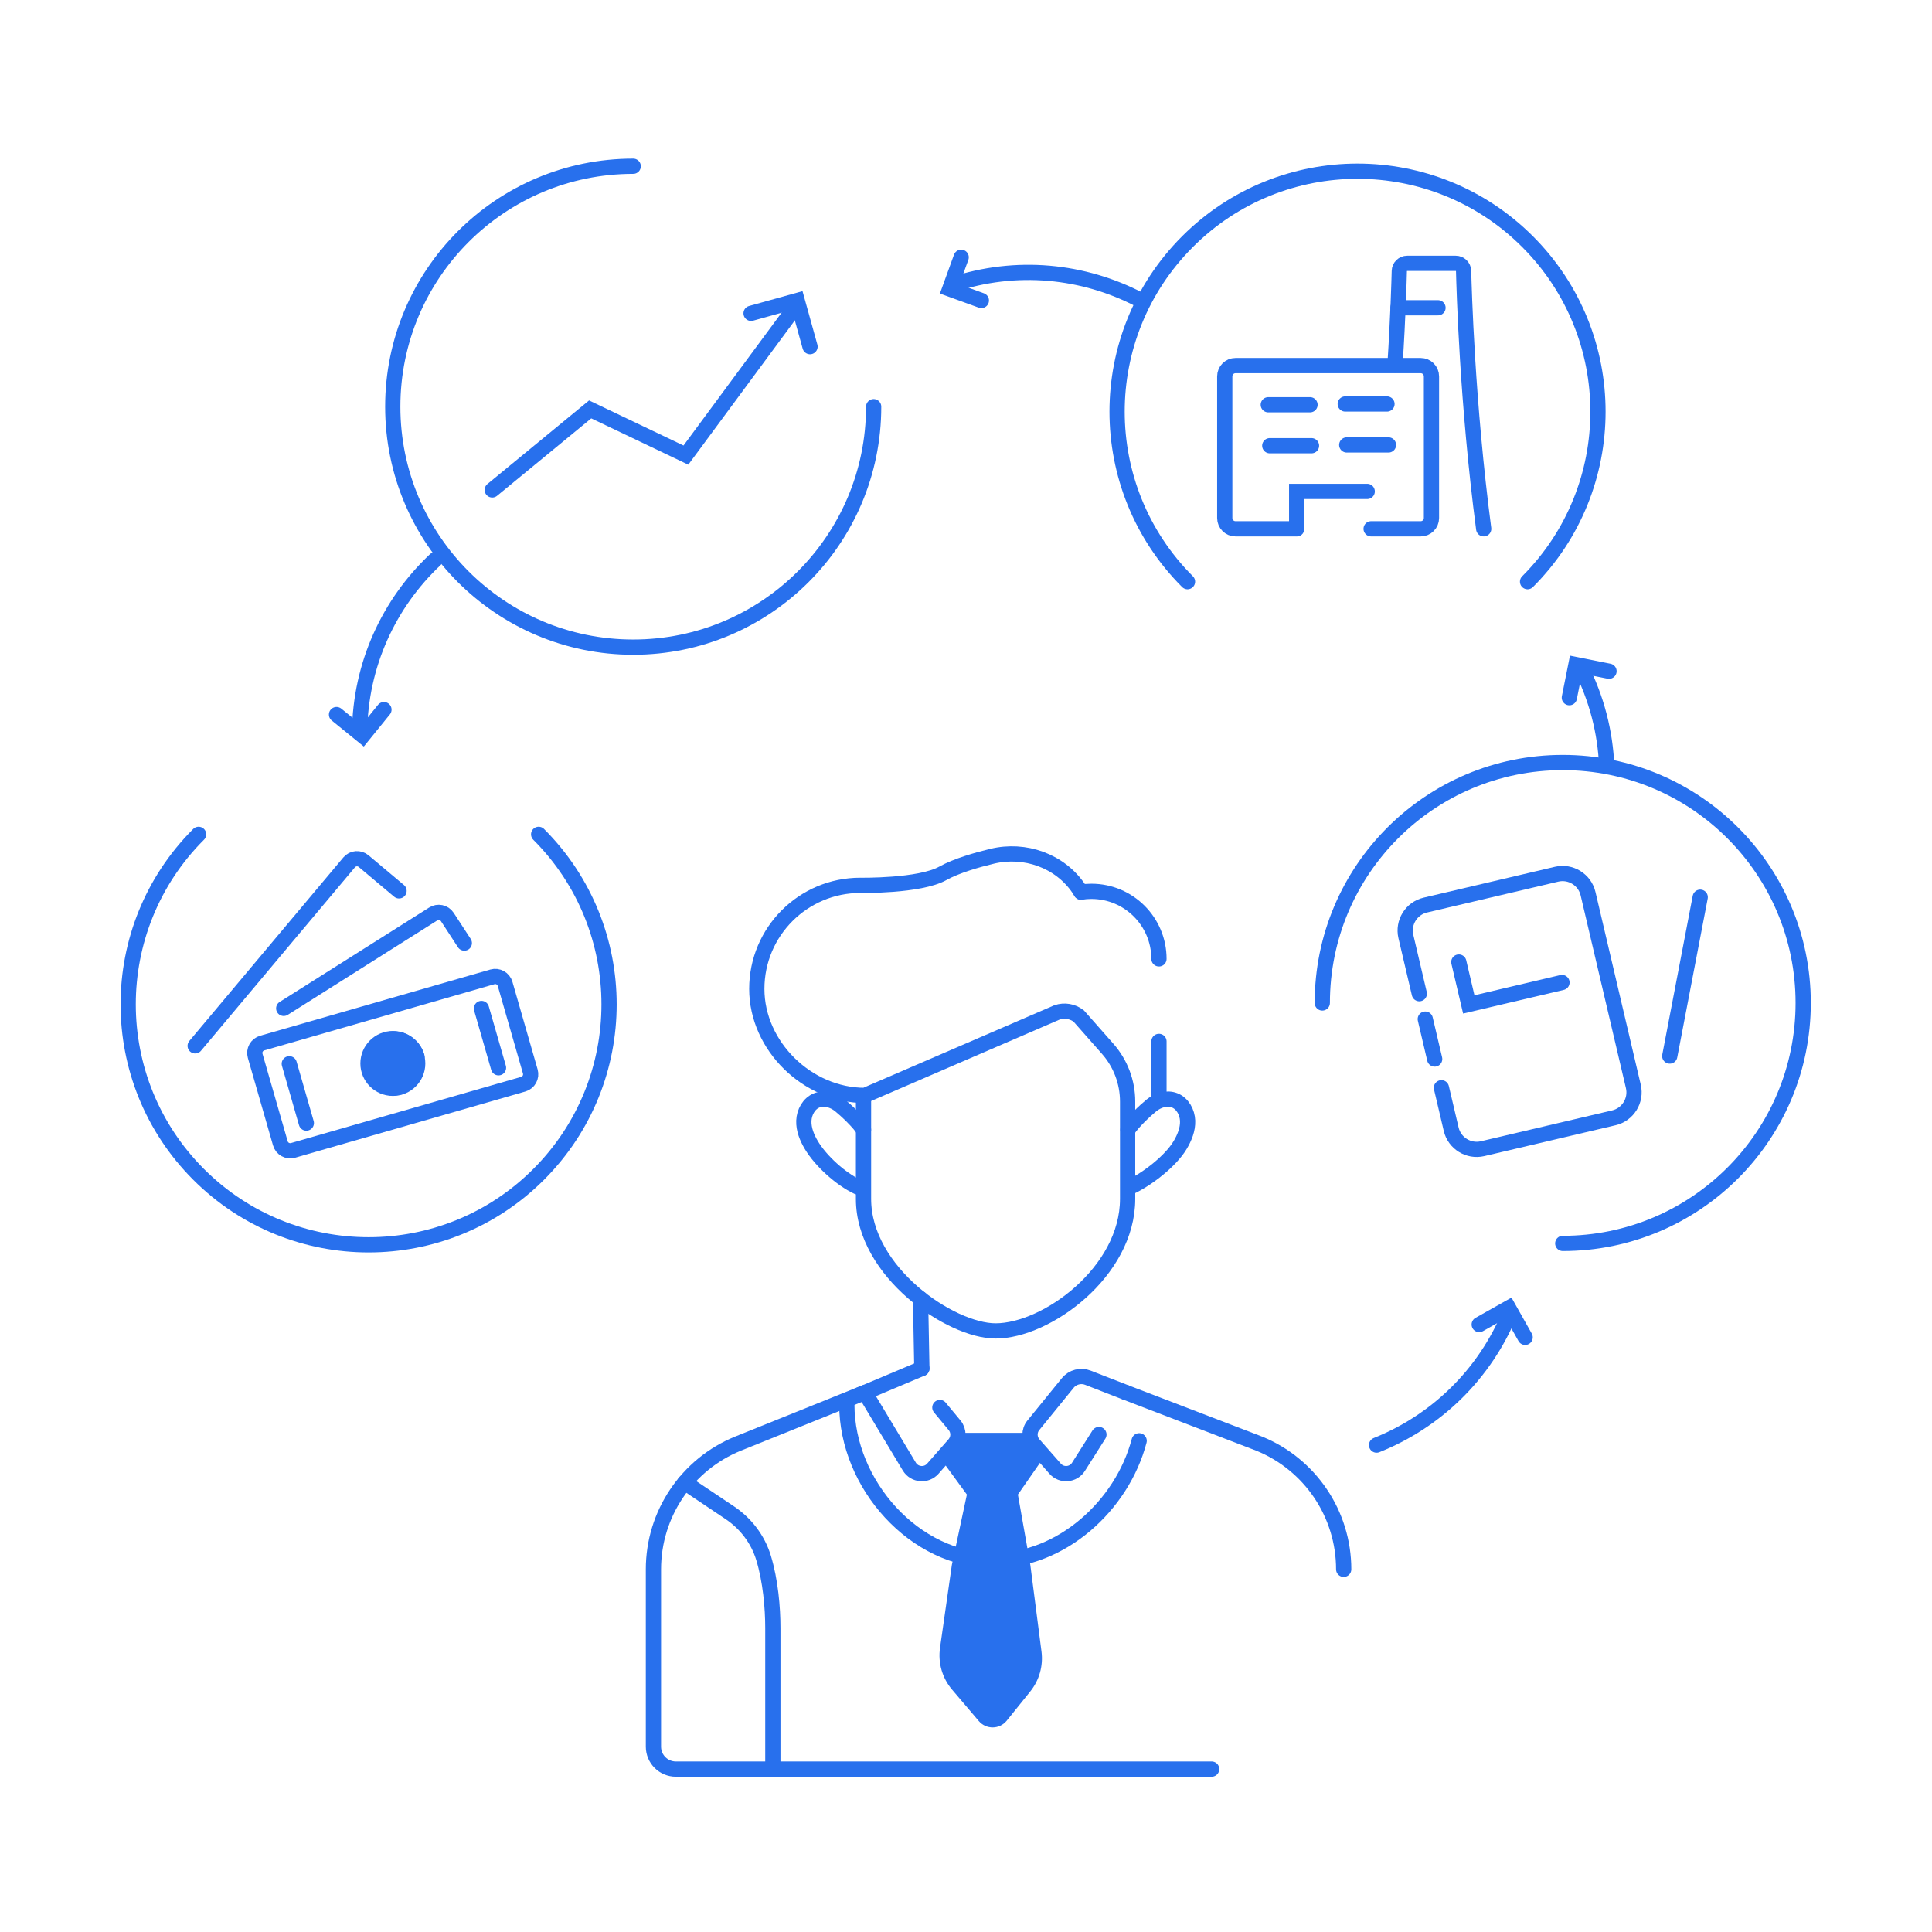 <svg xmlns="http://www.w3.org/2000/svg" xmlns:xlink="http://www.w3.org/1999/xlink" viewBox="0 0 887 887" width="887" height="887" preserveAspectRatio="xMidYMid meet" style="width: 100%; height: 100%; transform: translate3d(0px, 0px, 0px); content-visibility: visible;"><defs><clipPath id="__lottie_element_2"><rect width="887" height="887" x="0" y="0"></rect></clipPath></defs><g clip-path="url(#__lottie_element_2)"><g transform="matrix(1,0,0,1,282.5,372)" opacity="1" style="display: block;"><g opacity="1" transform="matrix(1,0,0,1,0,0)"><g opacity="1" transform="matrix(1,0,0,1,173.531,300.006)"><path fill="rgb(40,112,237)" fill-opacity="1" d=" M23.453,-3.332 C23.453,-3.332 11.297,14.166 11.297,14.166 C11.297,14.166 -12.127,14.166 -12.127,14.166 C-12.127,14.166 -23.453,-1.35 -23.453,-1.35 C-23.453,-1.35 -16.234,-14.167 -16.234,-14.167 C-16.234,-14.167 16.863,-14.167 16.863,-14.167 C16.863,-14.167 23.453,-3.332 23.453,-3.332z"></path></g><g opacity="1" transform="matrix(1,0,0,1,100.184,152.347)"><path stroke-linecap="round" stroke-linejoin="miter" fill-opacity="0" stroke-miterlimit="10" stroke="rgb(40,112,237)" stroke-opacity="1" stroke-width="7" d=" M13.765,-5.622 C11.819,-8.886 5.914,-14.474 2.962,-16.867 C0.011,-19.26 -4.129,-20.557 -7.666,-19.166 C-11.325,-17.727 -13.494,-13.685 -13.63,-9.754 C-13.765,-5.824 -12.196,-2.021 -10.188,1.36 C-5.839,8.684 3.303,16.93 11.009,20.557"></path></g><g opacity="1" transform="matrix(1,0,0,1,249.119,152.347)"><path stroke-linecap="round" stroke-linejoin="miter" fill-opacity="0" stroke-miterlimit="10" stroke="rgb(40,112,237)" stroke-opacity="1" stroke-width="7" d=" M-13.765,-5.622 C-11.819,-8.886 -5.914,-14.474 -2.962,-16.867 C-0.011,-19.26 4.129,-20.557 7.666,-19.166 C11.325,-17.727 13.494,-13.685 13.63,-9.754 C13.765,-5.824 12.196,-2.021 10.188,1.36 C5.84,8.684 -4.835,16.93 -12.541,20.557"></path></g><g opacity="1" transform="matrix(1,0,0,1,136.209,280.986)"><path stroke-linecap="round" stroke-linejoin="miter" fill-opacity="0" stroke-miterlimit="10" stroke="rgb(40,112,237)" stroke-opacity="1" stroke-width="7" d=" M12.795,-6.772 C12.795,-6.772 19.579,1.409 19.579,1.409 C21.651,3.957 21.581,7.629 19.412,10.096 C19.412,10.096 9.576,21.288 9.576,21.288 C6.59,24.684 1.172,24.227 -1.202,20.379 C-1.202,20.379 -21.652,-13.66 -21.652,-13.66 C-21.652,-13.66 4.527,-24.684 4.527,-24.684"></path></g><g opacity="1" transform="matrix(1,0,0,1,145.64,353.766)"><path stroke-linecap="round" stroke-linejoin="miter" fill-opacity="0" stroke-miterlimit="10" stroke="rgb(40,112,237)" stroke-opacity="1" stroke-width="7" d=" M-31.083,-86.441 C-31.083,-86.441 -89.298,-62.99 -89.298,-62.99 C-112.781,-53.451 -128.14,-30.632 -128.14,-5.286 C-128.14,-5.286 -128.14,76.144 -128.14,76.144 C-128.14,81.831 -123.53,86.441 -117.843,86.441 C-117.843,86.441 128.14,86.441 128.14,86.441"></path></g><g opacity="1" transform="matrix(1,0,0,1,52.103,374.434)"><path stroke-linecap="round" stroke-linejoin="miter" fill-opacity="0" stroke-miterlimit="10" stroke="rgb(40,112,237)" stroke-opacity="1" stroke-width="7" d=" M20.218,65.773 C20.218,65.773 20.218,1.002 20.218,1.002 C20.218,-8.256 19.175,-20.627 15.945,-31.232 C13.36,-39.721 7.806,-46.996 0.434,-51.935 C0.434,-51.935 -20.218,-65.773 -20.218,-65.773"></path></g><g opacity="1" transform="matrix(1,0,0,1,140.432,240.281)"><path stroke-linecap="round" stroke-linejoin="miter" fill-opacity="0" stroke-miterlimit="10" stroke="rgb(40,112,237)" stroke-opacity="1" stroke-width="7" d=" M0.304,16.021 C0.304,16.021 -0.304,-16.021 -0.304,-16.021"></path></g><g opacity="1" transform="matrix(1,0,0,1,212.13,282.449)"><path stroke-linecap="round" stroke-linejoin="miter" fill-opacity="0" stroke-miterlimit="10" stroke="rgb(40,112,237)" stroke-opacity="1" stroke-width="7" d=" M22.3,-15.124 C22.3,-15.124 4.881,-21.903 4.881,-21.903 C1.586,-23.221 -2.183,-22.244 -4.421,-19.491 C-4.421,-19.491 -20.228,-0.053 -20.228,-0.053 C-22.3,2.495 -22.23,6.167 -20.062,8.633 C-20.062,8.633 -10.225,19.824 -10.225,19.824 C-7.239,23.221 -1.82,22.764 0.554,18.915 C0.554,18.915 9.899,4.166 9.899,4.166"></path></g><g opacity="1" transform="matrix(1,0,0,1,284.418,307.903)"><path stroke-linecap="round" stroke-linejoin="miter" fill-opacity="0" stroke-miterlimit="10" stroke="rgb(40,112,237)" stroke-opacity="1" stroke-width="7" d=" M-49.987,-40.577 C-49.987,-40.577 11.146,-17.126 11.146,-17.126 C34.629,-7.587 49.987,15.231 49.987,40.577"></path></g><g opacity="1" transform="matrix(1,0,0,1,231.698,52.725)"><path stroke-linecap="round" stroke-linejoin="miter" fill-opacity="0" stroke-miterlimit="10" stroke="rgb(40,112,237)" stroke-opacity="1" stroke-width="7" d=" M17.889,15.501 C17.889,-1.621 4.009,-15.501 -13.113,-15.501 C-14.737,-15.501 -16.332,-15.374 -17.889,-15.134"></path></g><g opacity="1" transform="matrix(1,0,0,1,150.077,128.271)"><path stroke-linecap="round" stroke-linejoin="miter" fill-opacity="0" stroke-miterlimit="10" stroke="rgb(40,112,237)" stroke-opacity="1" stroke-width="7" d=" M-36.128,2.648 C-36.128,2.648 -36.128,50.145 -36.128,50.145 C-36.128,83.628 3.83,110.771 24.497,110.771 C47.921,110.771 85.123,83.628 85.123,50.145 C85.123,50.145 85.123,5.466 85.123,5.466 C85.123,-3.46 81.863,-12.078 75.957,-18.771 C75.957,-18.771 62.705,-33.785 62.705,-33.785 C59.875,-35.986 56.13,-36.624 52.731,-35.482 C52.731,-35.482 -35.52,2.648 -35.52,2.648 C-61.773,2.648 -85.123,-20.013 -85.123,-46.267 C-85.123,-72.52 -63.84,-93.802 -37.587,-93.802 C-37.587,-93.802 -10.402,-93.335 0.304,-99.314 C6.561,-102.808 16.093,-105.512 22.935,-107.156 C37.976,-110.77 54.018,-105.102 62.696,-92.296 C63.054,-91.767 63.4,-91.228 63.732,-90.68"></path></g><g opacity="1" transform="matrix(1,0,0,1,0,0)"><path stroke-linecap="round" stroke-linejoin="miter" fill-opacity="0" stroke-miterlimit="10" stroke="rgb(40,112,237)" stroke-opacity="1" stroke-width="7" d=" M249.587,106.117 C249.587,106.117 249.587,132.609 249.587,132.609"></path></g><g opacity="1" transform="matrix(1,0,0,1,173.394,308.661)"><path stroke-linecap="round" stroke-linejoin="miter" fill-opacity="0" stroke-miterlimit="10" stroke="rgb(40,112,237)" stroke-opacity="1" stroke-width="7" d=" M67.104,-19.171 C59.236,10.688 31.311,35.824 0.41,35.824 C-36.116,35.824 -67.104,0.703 -67.104,-35.824"></path></g><g opacity="1" transform="matrix(1,0,0,1,172.295,368.148)"><path fill="rgb(40,112,237)" fill-opacity="1" d=" M18.226,-21.76 C18.226,-21.76 12.532,-53.975 12.532,-53.975 C12.532,-53.975 -10.891,-53.975 -10.891,-53.975 C-10.891,-53.975 -17.774,-21.76 -17.774,-21.76 C-17.774,-21.76 -23.228,16.416 -23.228,16.416 C-24.211,23.299 -22.195,30.273 -17.69,35.569 C-17.69,35.569 -5.42,49.996 -5.42,49.996 C-2.036,53.975 4.133,53.892 7.409,49.824 C7.409,49.824 18.197,36.429 18.197,36.429 C22.344,31.28 24.211,24.663 23.365,18.106 C23.365,18.106 18.226,-21.76 18.226,-21.76z"></path></g></g></g><g transform="matrix(1,0,0,1,614.5,583)" opacity="1" style="display: block;"><g opacity="1" transform="matrix(1,0,0,1,0,0)"><g opacity="1" transform="matrix(1,0,0,1,48.184,49.961)"><path stroke-linecap="round" stroke-linejoin="miter" fill-opacity="0" stroke-miterlimit="10" stroke="rgb(40,112,237)" stroke-opacity="1" stroke-width="7" d=" M-30.684,30.503 C-3.766,19.744 18.907,-1.527 30.684,-30.503"></path></g><g opacity="1" transform="matrix(1,0,0,1,75.166,24.243)"><path stroke-linecap="round" stroke-linejoin="miter" fill-opacity="0" stroke-miterlimit="10" stroke="rgb(40,112,237)" stroke-opacity="1" stroke-width="7" d=" M10.543,6.743 C10.543,6.743 2.944,-6.743 2.944,-6.743 C2.944,-6.743 -10.543,0.855 -10.543,0.855"></path></g></g></g><g transform="matrix(0.999,0,0,0.999,589.599,332.599)" opacity="0.999" style="display: block;"><g opacity="1" transform="matrix(1,0,0,1,0,0)"><g opacity="1" transform="matrix(1,0,0,1,128,128)"><path stroke-linecap="round" stroke-linejoin="miter" fill-opacity="0" stroke-miterlimit="10" stroke="rgb(40,112,237)" stroke-opacity="1" stroke-width="7" d=" M-110.5,0 C-110.5,-61.027 -61.027,-110.5 0,-110.5 C61.028,-110.5 110.5,-61.027 110.5,0 C110.5,61.028 61.027,110.5 0,110.5"></path></g><g opacity="1" transform="matrix(1,0,0,1,66.988,144.587)"><path stroke-linecap="round" stroke-linejoin="miter" fill-opacity="0" stroke-miterlimit="10" stroke="rgb(40,112,237)" stroke-opacity="1" stroke-width="7" d=" M2.157,9.176 C2.157,9.176 -2.157,-9.176 -2.157,-9.176"></path></g><g opacity="1" transform="matrix(1,0,0,1,108.177,131.899)"><path stroke-linecap="round" stroke-linejoin="miter" fill-opacity="0" stroke-miterlimit="10" stroke="rgb(40,112,237)" stroke-opacity="1" stroke-width="7" d=" M-46.092,-8.17 C-46.092,-8.17 -52.271,-34.454 -52.271,-34.454 C-53.781,-40.878 -49.761,-47.371 -43.336,-48.881 C-43.336,-48.881 17.02,-63.068 17.02,-63.068 C23.445,-64.578 29.937,-60.557 31.447,-54.133 C31.447,-54.133 52.271,34.452 52.271,34.452 C53.781,40.877 49.761,47.37 43.336,48.88 C43.336,48.88 -17.019,63.067 -17.019,63.067 C-23.444,64.578 -29.936,60.557 -31.446,54.132 C-31.446,54.132 -35.929,35.067 -35.929,35.067"></path></g><g opacity="1" transform="matrix(1,0,0,1,103.944,118.924)"><path stroke-linecap="round" stroke-linejoin="miter" fill-opacity="0" stroke-miterlimit="10" stroke="rgb(40,112,237)" stroke-opacity="1" stroke-width="7" d=" M23.705,-0.335 C23.705,-0.335 -19.128,9.734 -19.128,9.734 C-19.128,9.734 -23.705,-9.734 -23.705,-9.734"></path></g><g opacity="1" transform="matrix(1,0,0,1,184.177,115.898)"><path stroke-linecap="round" stroke-linejoin="miter" fill-opacity="0" stroke-miterlimit="10" stroke="rgb(40,112,237)" stroke-opacity="1" stroke-width="7" d=" M-7,36.5 C-7,36.5 7,-36.5 7,-36.5"></path></g></g></g><g transform="matrix(1,0,0,1,703,287.625)" opacity="1" style="display: block;"><g opacity="1" transform="matrix(1,0,0,1,0,0)"><g opacity="1" transform="matrix(1,0,0,1,28.583,41.19)"><path stroke-linecap="round" stroke-linejoin="miter" fill-opacity="0" stroke-miterlimit="10" stroke="rgb(40,112,237)" stroke-opacity="1" stroke-width="7" d=" M6.072,22.988 C5.447,7.435 1.508,-8.232 -6.072,-22.988"></path></g><g opacity="1" transform="matrix(1,0,0,1,26.606,25.09)"><path stroke-linecap="round" stroke-linejoin="miter" fill-opacity="0" stroke-miterlimit="10" stroke="rgb(40,112,237)" stroke-opacity="1" stroke-width="7" d=" M9.106,-4.558 C9.106,-4.558 -6.074,-7.59 -6.074,-7.59 C-6.074,-7.59 -9.106,7.59 -9.106,7.59"></path></g></g></g><g transform="matrix(0.999,0,0,0.999,484.605,50.339)" opacity="0.999" style="display: block;"><g opacity="1" transform="matrix(1,0,0,1,0,0)"><g opacity="1" transform="matrix(1,0,0,1,138.788,117.212)"><path stroke-linecap="round" stroke-linejoin="miter" fill-opacity="0" stroke-miterlimit="10" stroke="rgb(40,112,237)" stroke-opacity="1" stroke-width="7" d=" M-78.135,99.712 C-121.288,56.559 -121.288,-13.406 -78.135,-56.559 C-34.982,-99.712 34.983,-99.711 78.136,-56.559 C121.289,-13.406 121.289,56.559 78.136,99.712"></path></g><g opacity="1" transform="matrix(1,0,0,1,125.269,155.13)"><path stroke-linecap="round" stroke-linejoin="miter" fill-opacity="0" stroke-miterlimit="10" stroke="rgb(40,112,237)" stroke-opacity="1" stroke-width="7" d=" M-14.5,37.5 C-14.5,37.5 -42.559,37.5 -42.559,37.5 C-45.288,37.5 -47.5,35.288 -47.5,32.559 C-47.5,32.559 -47.5,-32.559 -47.5,-32.559 C-47.5,-35.288 -45.288,-37.5 -42.559,-37.5 C-42.559,-37.5 42.559,-37.5 42.559,-37.5 C45.288,-37.5 47.5,-35.288 47.5,-32.559 C47.5,-32.559 47.5,32.559 47.5,32.559 C47.5,35.288 45.288,37.5 42.559,37.5 C42.559,37.5 19.766,37.5 19.766,37.5"></path></g><g opacity="1" transform="matrix(1,0,0,1,176.384,131.63)"><path stroke-linecap="round" stroke-linejoin="miter" fill-opacity="0" stroke-miterlimit="10" stroke="rgb(40,112,237)" stroke-opacity="1" stroke-width="7" d=" M20.385,61 C12.738,2.885 11.376,-49.316 11.158,-57.488 C11.106,-59.447 9.5,-61 7.54,-61 C7.54,-61 -3.615,-61 -3.615,-61 C-3.615,-61 -14.77,-61 -14.77,-61 C-16.73,-61 -18.336,-59.447 -18.388,-57.488 C-18.501,-53.233 -18.925,-37.037 -20.385,-14.284"></path></g><g opacity="1" transform="matrix(1,0,0,1,127.031,184.041)"><path stroke-linecap="round" stroke-linejoin="miter" fill-opacity="0" stroke-miterlimit="10" stroke="rgb(40,112,237)" stroke-opacity="1" stroke-width="7" d=" M-16.214,8.589 C-16.214,8.589 -16.214,-8.589 -16.214,-8.589 C-16.214,-8.589 16.214,-8.589 16.214,-8.589"></path></g><g opacity="1" transform="matrix(1,0,0,1,0,0)"><path stroke-linecap="round" stroke-linejoin="miter" fill-opacity="0" stroke-miterlimit="10" stroke="rgb(40,112,237)" stroke-opacity="1" stroke-width="7" d=" M97.769,135.63 C97.769,135.63 116.956,135.63 116.956,135.63"></path></g><g opacity="1" transform="matrix(1,0,0,1,0,0)"><path stroke-linecap="round" stroke-linejoin="miter" fill-opacity="0" stroke-miterlimit="10" stroke="rgb(40,112,237)" stroke-opacity="1" stroke-width="7" d=" M133.144,135.275 C133.144,135.275 152.331,135.275 152.331,135.275"></path></g><g opacity="1" transform="matrix(1,0,0,1,0,0)"><path stroke-linecap="round" stroke-linejoin="miter" fill-opacity="0" stroke-miterlimit="10" stroke="rgb(40,112,237)" stroke-opacity="1" stroke-width="7" d=" M98.457,154.452 C98.457,154.452 117.643,154.452 117.643,154.452"></path></g><g opacity="1" transform="matrix(1,0,0,1,0,0)"><path stroke-linecap="round" stroke-linejoin="miter" fill-opacity="0" stroke-miterlimit="10" stroke="rgb(40,112,237)" stroke-opacity="1" stroke-width="7" d=" M133.831,154.098 C133.831,154.098 153.018,154.098 153.018,154.098"></path></g><g opacity="1" transform="matrix(1,0,0,1,0,0)"><path stroke-linecap="round" stroke-linejoin="miter" fill-opacity="0" stroke-miterlimit="10" stroke="rgb(40,112,237)" stroke-opacity="1" stroke-width="7" d=" M157.409,91.052 C157.409,91.052 175.769,91.052 175.769,91.052"></path></g></g></g><g transform="matrix(1,0,0,1,418.5,100.625)" opacity="1" style="display: block;"><g opacity="1" transform="matrix(1,0,0,1,61.623,28.637)"><path stroke-linecap="round" stroke-linejoin="miter" fill-opacity="0" stroke-miterlimit="10" stroke="rgb(40,112,237)" stroke-opacity="1" stroke-width="7" d=" M43.132,8.379 C17.433,-5.034 -13.476,-8.379 -43.132,1.562"></path></g><g opacity="1" transform="matrix(1,0,0,1,24.775,27.416)"><path stroke-linecap="round" stroke-linejoin="miter" fill-opacity="0" stroke-miterlimit="10" stroke="rgb(40,112,237)" stroke-opacity="1" stroke-width="7" d=" M-1.993,-9.917 C-1.993,-9.917 -7.275,4.635 -7.275,4.635 C-7.275,4.635 7.275,9.917 7.275,9.917"></path></g></g><g transform="matrix(0.999,0,0,0.999,162.842,58.842)" opacity="0.999" style="display: block;"><g opacity="1" transform="matrix(1,0,0,1,0,0)"><g opacity="1" transform="matrix(1,0,0,1,128,128)"><path stroke-linecap="round" stroke-linejoin="miter" fill-opacity="0" stroke-miterlimit="10" stroke="rgb(40,112,237)" stroke-opacity="1" stroke-width="7" d=" M110.5,0 C110.5,61.027 61.027,110.5 0,110.5 C-61.028,110.5 -110.5,61.027 -110.5,0 C-110.5,-61.028 -61.027,-110.5 0,-110.5"></path></g><g opacity="1" transform="matrix(1,0,0,1,131.714,125.753)"><path stroke-linecap="round" stroke-linejoin="miter" fill-opacity="0" stroke-miterlimit="10" stroke="rgb(40,112,237)" stroke-opacity="1" stroke-width="7" d=" M-68.5,40.5 C-68.5,40.5 -23.5,3.5 -23.5,3.5 C-23.5,3.5 20.5,24.5 20.5,24.5 C20.5,24.5 68.5,-40.5 68.5,-40.5"></path></g><g opacity="1" transform="matrix(1,0,0,1,195.715,89.807)"><path stroke-linecap="round" stroke-linejoin="miter" fill-opacity="0" stroke-miterlimit="10" stroke="rgb(40,112,237)" stroke-opacity="1" stroke-width="7" d=" M-13.544,-4.706 C-13.544,-4.706 7.651,-10.598 7.651,-10.598 C7.651,-10.598 13.544,10.598 13.544,10.598"></path></g></g></g><g transform="matrix(1,0,0,1,137,239.5)" opacity="1" style="display: block;"><g opacity="1" transform="matrix(1,0,0,1,0,0)"><g opacity="1" transform="matrix(1,0,0,1,45.437,57.138)"><path stroke-linecap="round" stroke-linejoin="miter" fill-opacity="0" stroke-miterlimit="10" stroke="rgb(40,112,237)" stroke-opacity="1" stroke-width="7" d=" M17.343,-39.638 C-3.745,-19.748 -17.027,8.362 -17.343,39.638"></path></g><g opacity="1" transform="matrix(1,0,0,1,28.387,92.31)"><path stroke-linecap="round" stroke-linejoin="miter" fill-opacity="0" stroke-miterlimit="10" stroke="rgb(40,112,237)" stroke-opacity="1" stroke-width="7" d=" M-10.887,-3.746 C-10.887,-3.746 1.132,6.009 1.132,6.009 C1.132,6.009 10.887,-6.009 10.887,-6.009"></path></g></g></g><g transform="matrix(0.999,0,0,0.999,30.589,365.575)" opacity="0.999" style="display: block;"><g opacity="1" transform="matrix(1,0,0,1,0,0)"><g opacity="1" transform="matrix(1,0,0,1,138.788,117.211)"><path stroke-linecap="round" stroke-linejoin="miter" fill-opacity="0" stroke-miterlimit="10" stroke="rgb(40,112,237)" stroke-opacity="1" stroke-width="7" d=" M78.135,-99.712 C121.288,-56.559 121.288,13.406 78.135,56.559 C34.982,99.711 -34.982,99.711 -78.135,56.559 C-121.288,13.406 -121.288,-56.559 -78.135,-99.712"></path></g><g opacity="1" transform="matrix(1,0,0,1,149.867,122.865)"><path stroke-linecap="round" stroke-linejoin="miter" fill-opacity="0" stroke-miterlimit="10" stroke="rgb(40,112,237)" stroke-opacity="1" stroke-width="7" d=" M59.981,9.446 C59.981,9.446 46.71,13.264 46.71,13.264 C46.71,13.264 -45.793,39.873 -45.793,39.873 C-48.303,40.595 -50.922,39.146 -51.644,36.637 C-51.644,36.637 -63.217,-3.595 -63.217,-3.595 C-63.939,-6.104 -62.49,-8.724 -59.981,-9.445 C-59.981,-9.445 45.794,-39.873 45.794,-39.873 C48.303,-40.595 50.922,-39.146 51.644,-36.636 C51.644,-36.636 63.217,3.596 63.217,3.596 C63.939,6.105 62.49,8.724 59.981,9.446z"></path></g><g opacity="1" transform="matrix(1,0,0,1,149.331,122.772)"><path stroke-linecap="round" stroke-linejoin="miter" fill-opacity="0" stroke-miterlimit="10" stroke="rgb(40,112,237)" stroke-opacity="1" stroke-width="7" d=" M3.973,10.823 C-2.004,12.542 -8.243,9.091 -9.963,3.114 C-11.682,-2.864 -8.231,-9.103 -2.254,-10.822 C3.724,-12.542 9.963,-9.09 11.682,-3.113"></path></g><g opacity="1" transform="matrix(1,0,0,1,106.245,136.564)"><path stroke-linecap="round" stroke-linejoin="miter" fill-opacity="0" stroke-miterlimit="10" stroke="rgb(40,112,237)" stroke-opacity="1" stroke-width="7" d=" M-3.92,-13.628 C-3.92,-13.628 3.92,13.628 3.92,13.628"></path></g><g opacity="1" transform="matrix(1,0,0,1,194.563,111.145)"><path stroke-linecap="round" stroke-linejoin="miter" fill-opacity="0" stroke-miterlimit="10" stroke="rgb(40,112,237)" stroke-opacity="1" stroke-width="7" d=" M-3.92,-13.628 C-3.92,-13.628 3.92,13.628 3.92,13.628"></path></g><g opacity="1" transform="matrix(1,0,0,1,141.269,75.09)"><path stroke-linecap="round" stroke-linejoin="miter" fill-opacity="0" stroke-miterlimit="10" stroke="rgb(40,112,237)" stroke-opacity="1" stroke-width="7" d=" M-41.5,22.386 C-41.5,22.386 27.143,-20.953 27.143,-20.953 C29.325,-22.386 32.256,-21.778 33.689,-19.596 C33.689,-19.596 41.5,-7.614 41.5,-7.614"></path></g><g opacity="1" transform="matrix(1,0,0,1,105.922,71.415)"><path stroke-linecap="round" stroke-linejoin="miter" fill-opacity="0" stroke-miterlimit="10" stroke="rgb(40,112,237)" stroke-opacity="1" stroke-width="7" d=" M-46.848,43.284 C-46.848,43.284 23.908,-41.023 23.908,-41.023 C25.586,-43.023 28.568,-43.284 30.568,-41.605 C30.568,-41.605 46.848,-27.939 46.848,-27.939"></path></g><g opacity="1" transform="matrix(1,0,0,1,149.923,122.782)"><path fill="rgb(40,112,237)" fill-opacity="1" d=" M14.926,0 C14.926,8.243 8.243,14.926 0,14.926 C-8.243,14.926 -14.926,8.243 -14.926,0 C-14.926,-8.243 -8.243,-14.926 0,-14.926 C8.243,-14.926 14.926,-8.243 14.926,0z"></path></g></g></g></g></svg>